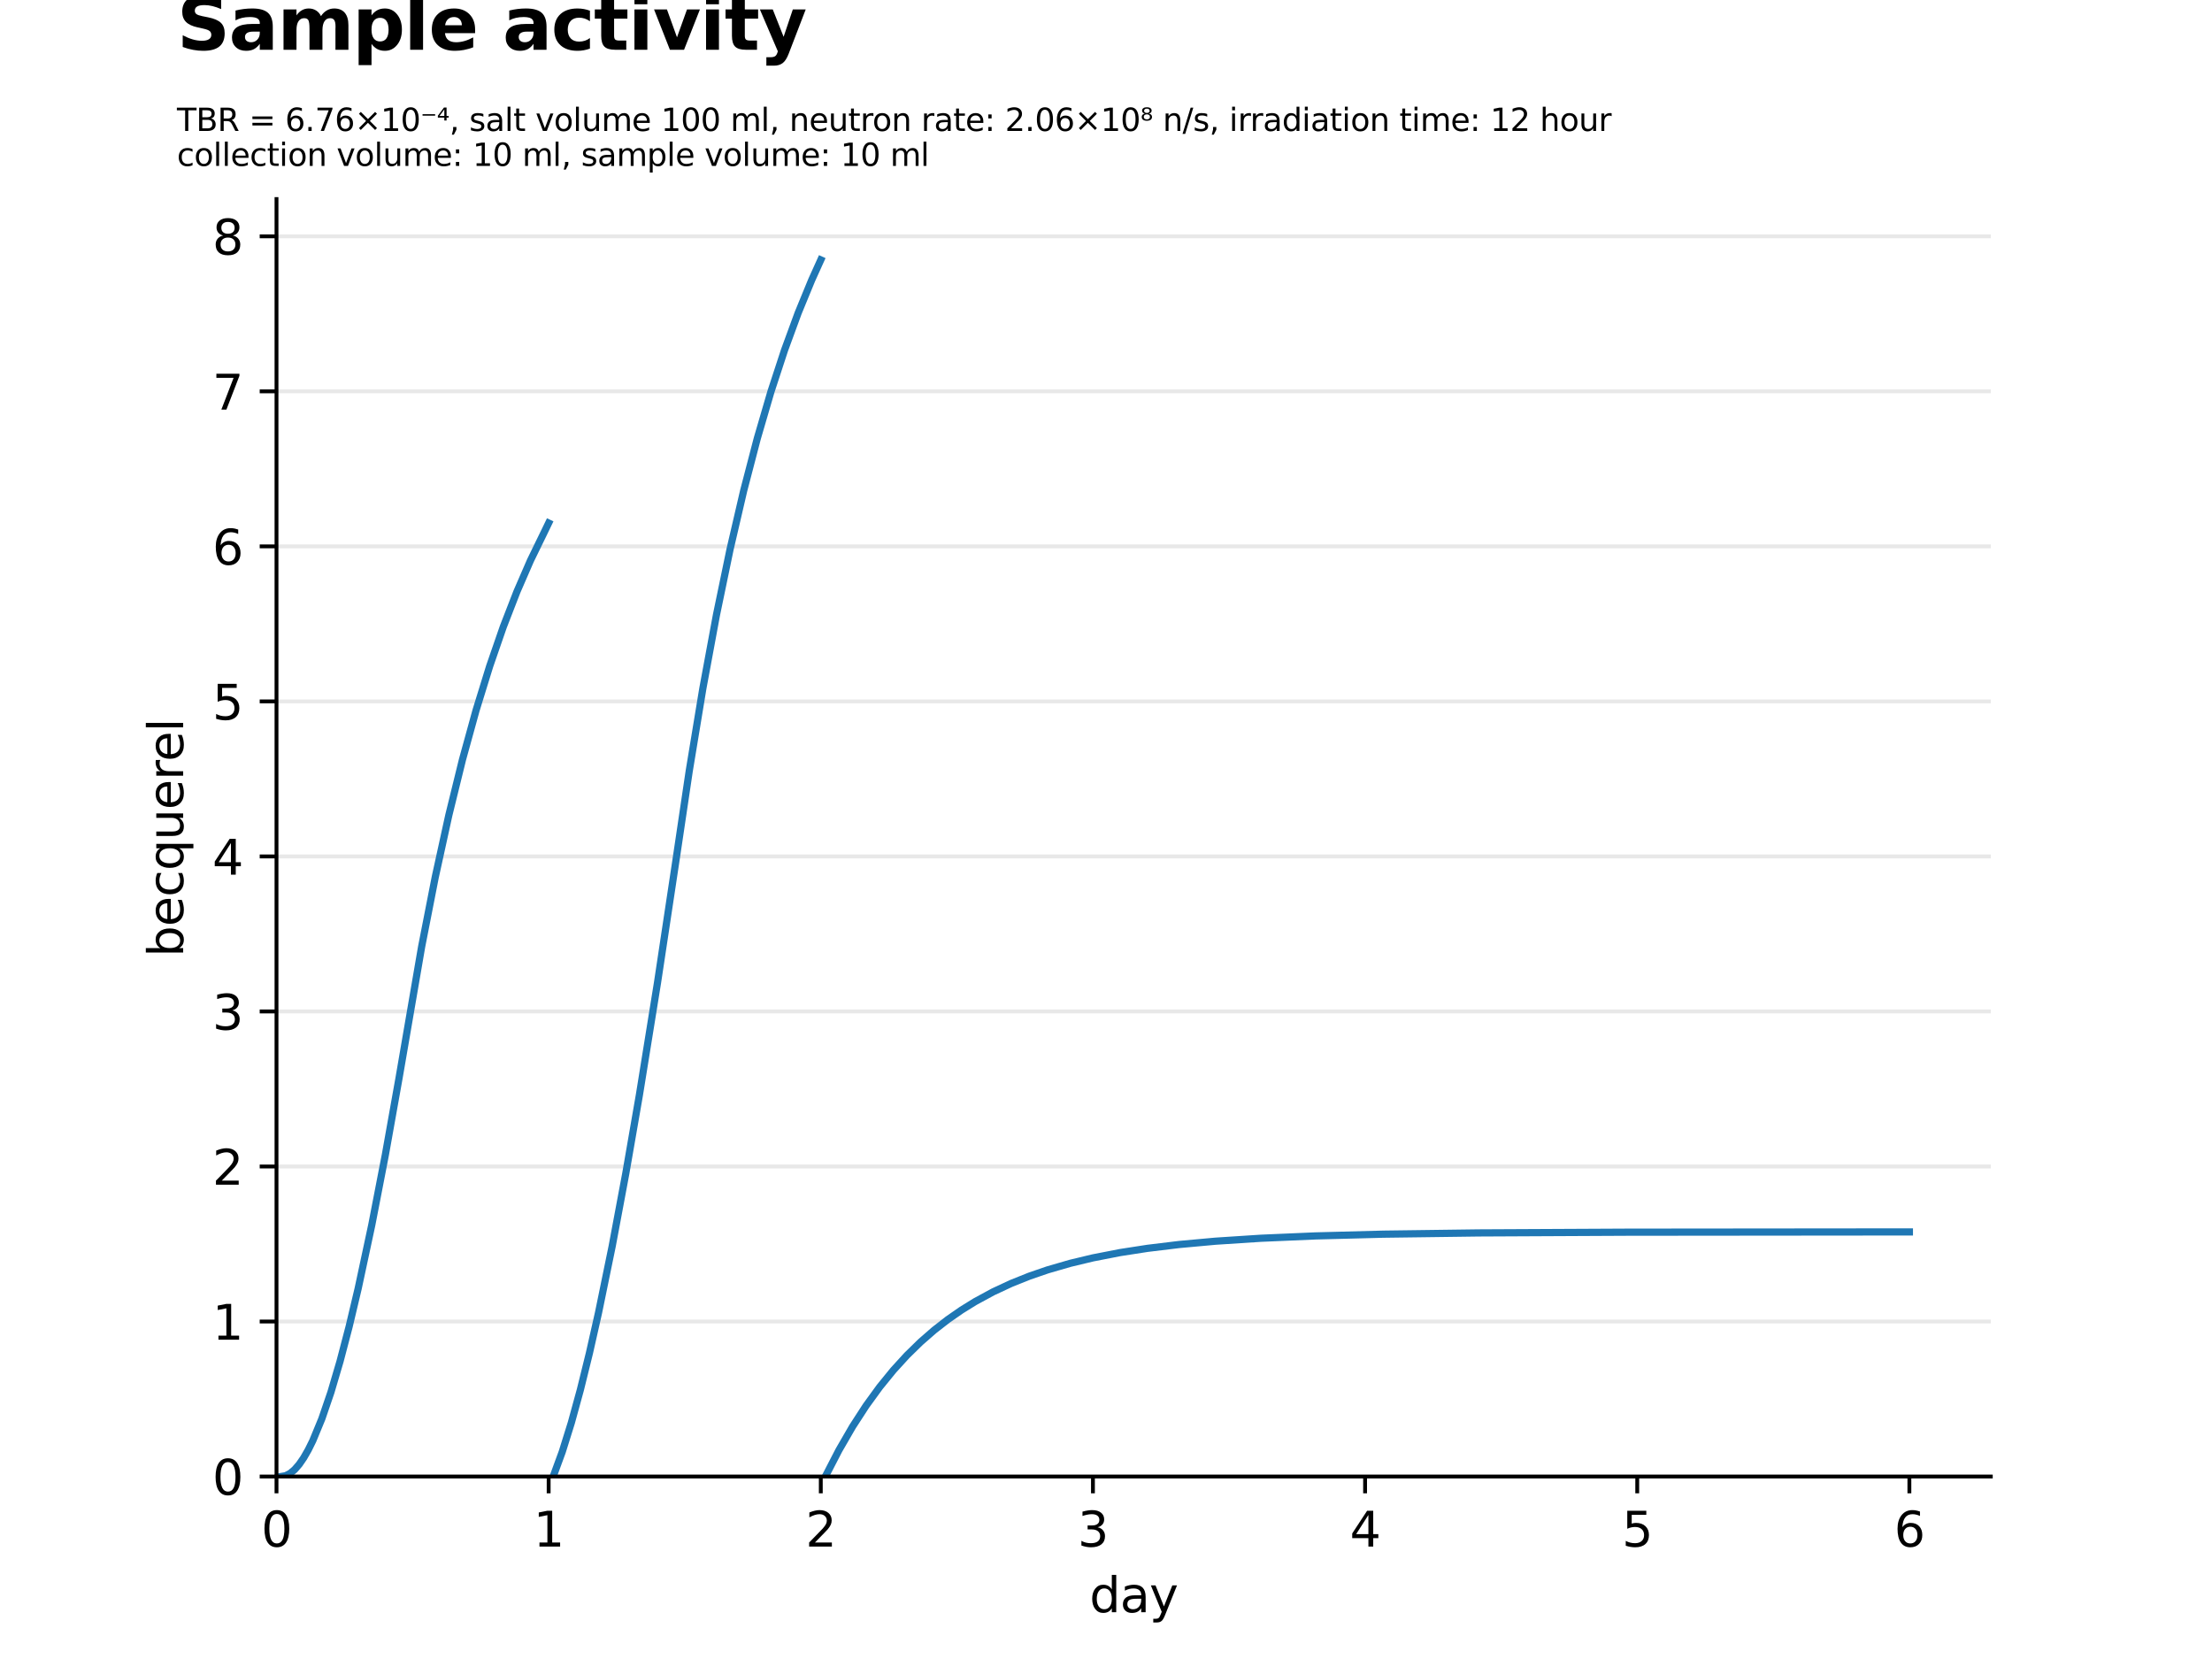 <?xml version="1.0"?>
 <svg xmlns:xlink="http://www.w3.org/1999/xlink" width="460.8" height="345.6" viewBox="0 0 460.8 345.6" xmlns="http://www.w3.org/2000/svg" version="1.1"><defs> <style type="text/css">*{stroke-linejoin: round; stroke-linecap: butt}</style> </defs><defs> <path id="m1bbebf2060" d="M 0 0 L 0 3.5 " style="stroke: #000000; stroke-width: 0.8"></path> </defs><defs> <path id="DejaVuSans-30" d="M 2034 4250 Q 1547 4250 1301 3770 Q 1056 3291 1056 2328 Q 1056 1369 1301 889 Q 1547 409 2034 409 Q 2525 409 2770 889 Q 3016 1369 3016 2328 Q 3016 3291 2770 3770 Q 2525 4250 2034 4250 z M 2034 4750 Q 2819 4750 3233 4129 Q 3647 3509 3647 2328 Q 3647 1150 3233 529 Q 2819 -91 2034 -91 Q 1250 -91 836 529 Q 422 1150 422 2328 Q 422 3509 836 4129 Q 1250 4750 2034 4750 z " transform="scale(0.016)"></path> </defs><defs> <path id="DejaVuSans-31" d="M 794 531 L 1825 531 L 1825 4091 L 703 3866 L 703 4441 L 1819 4666 L 2450 4666 L 2450 531 L 3481 531 L 3481 0 L 794 0 L 794 531 z " transform="scale(0.016)"></path> </defs><defs> <path id="DejaVuSans-32" d="M 1228 531 L 3431 531 L 3431 0 L 469 0 L 469 531 Q 828 903 1448 1529 Q 2069 2156 2228 2338 Q 2531 2678 2651 2914 Q 2772 3150 2772 3378 Q 2772 3750 2511 3984 Q 2250 4219 1831 4219 Q 1534 4219 1204 4116 Q 875 4013 500 3803 L 500 4441 Q 881 4594 1212 4672 Q 1544 4750 1819 4750 Q 2544 4750 2975 4387 Q 3406 4025 3406 3419 Q 3406 3131 3298 2873 Q 3191 2616 2906 2266 Q 2828 2175 2409 1742 Q 1991 1309 1228 531 z " transform="scale(0.016)"></path> </defs><defs> <path id="DejaVuSans-33" d="M 2597 2516 Q 3050 2419 3304 2112 Q 3559 1806 3559 1356 Q 3559 666 3084 287 Q 2609 -91 1734 -91 Q 1441 -91 1130 -33 Q 819 25 488 141 L 488 750 Q 750 597 1062 519 Q 1375 441 1716 441 Q 2309 441 2620 675 Q 2931 909 2931 1356 Q 2931 1769 2642 2001 Q 2353 2234 1838 2234 L 1294 2234 L 1294 2753 L 1863 2753 Q 2328 2753 2575 2939 Q 2822 3125 2822 3475 Q 2822 3834 2567 4026 Q 2313 4219 1838 4219 Q 1578 4219 1281 4162 Q 984 4106 628 3988 L 628 4550 Q 988 4650 1302 4700 Q 1616 4750 1894 4750 Q 2613 4750 3031 4423 Q 3450 4097 3450 3541 Q 3450 3153 3228 2886 Q 3006 2619 2597 2516 z " transform="scale(0.016)"></path> </defs><defs> <path id="DejaVuSans-34" d="M 2419 4116 L 825 1625 L 2419 1625 L 2419 4116 z M 2253 4666 L 3047 4666 L 3047 1625 L 3713 1625 L 3713 1100 L 3047 1100 L 3047 0 L 2419 0 L 2419 1100 L 313 1100 L 313 1709 L 2253 4666 z " transform="scale(0.016)"></path> </defs><defs> <path id="DejaVuSans-35" d="M 691 4666 L 3169 4666 L 3169 4134 L 1269 4134 L 1269 2991 Q 1406 3038 1543 3061 Q 1681 3084 1819 3084 Q 2600 3084 3056 2656 Q 3513 2228 3513 1497 Q 3513 744 3044 326 Q 2575 -91 1722 -91 Q 1428 -91 1123 -41 Q 819 9 494 109 L 494 744 Q 775 591 1075 516 Q 1375 441 1709 441 Q 2250 441 2565 725 Q 2881 1009 2881 1497 Q 2881 1984 2565 2268 Q 2250 2553 1709 2553 Q 1456 2553 1204 2497 Q 953 2441 691 2322 L 691 4666 z " transform="scale(0.016)"></path> </defs><defs> <path id="DejaVuSans-36" d="M 2113 2584 Q 1688 2584 1439 2293 Q 1191 2003 1191 1497 Q 1191 994 1439 701 Q 1688 409 2113 409 Q 2538 409 2786 701 Q 3034 994 3034 1497 Q 3034 2003 2786 2293 Q 2538 2584 2113 2584 z M 3366 4563 L 3366 3988 Q 3128 4100 2886 4159 Q 2644 4219 2406 4219 Q 1781 4219 1451 3797 Q 1122 3375 1075 2522 Q 1259 2794 1537 2939 Q 1816 3084 2150 3084 Q 2853 3084 3261 2657 Q 3669 2231 3669 1497 Q 3669 778 3244 343 Q 2819 -91 2113 -91 Q 1303 -91 875 529 Q 447 1150 447 2328 Q 447 3434 972 4092 Q 1497 4750 2381 4750 Q 2619 4750 2861 4703 Q 3103 4656 3366 4563 z " transform="scale(0.016)"></path> </defs><defs> <path id="DejaVuSans-64" d="M 2906 2969 L 2906 4863 L 3481 4863 L 3481 0 L 2906 0 L 2906 525 Q 2725 213 2448 61 Q 2172 -91 1784 -91 Q 1150 -91 751 415 Q 353 922 353 1747 Q 353 2572 751 3078 Q 1150 3584 1784 3584 Q 2172 3584 2448 3432 Q 2725 3281 2906 2969 z M 947 1747 Q 947 1113 1208 752 Q 1469 391 1925 391 Q 2381 391 2643 752 Q 2906 1113 2906 1747 Q 2906 2381 2643 2742 Q 2381 3103 1925 3103 Q 1469 3103 1208 2742 Q 947 2381 947 1747 z " transform="scale(0.016)"></path> <path id="DejaVuSans-61" d="M 2194 1759 Q 1497 1759 1228 1600 Q 959 1441 959 1056 Q 959 750 1161 570 Q 1363 391 1709 391 Q 2188 391 2477 730 Q 2766 1069 2766 1631 L 2766 1759 L 2194 1759 z M 3341 1997 L 3341 0 L 2766 0 L 2766 531 Q 2569 213 2275 61 Q 1981 -91 1556 -91 Q 1019 -91 701 211 Q 384 513 384 1019 Q 384 1609 779 1909 Q 1175 2209 1959 2209 L 2766 2209 L 2766 2266 Q 2766 2663 2505 2880 Q 2244 3097 1772 3097 Q 1472 3097 1187 3025 Q 903 2953 641 2809 L 641 3341 Q 956 3463 1253 3523 Q 1550 3584 1831 3584 Q 2591 3584 2966 3190 Q 3341 2797 3341 1997 z " transform="scale(0.016)"></path> <path id="DejaVuSans-79" d="M 2059 -325 Q 1816 -950 1584 -1140 Q 1353 -1331 966 -1331 L 506 -1331 L 506 -850 L 844 -850 Q 1081 -850 1212 -737 Q 1344 -625 1503 -206 L 1606 56 L 191 3500 L 800 3500 L 1894 763 L 2988 3500 L 3597 3500 L 2059 -325 z " transform="scale(0.016)"></path> </defs><defs> <path id="m731dcabb2d" d="M 0 0 L -3.5 0 " style="stroke: #000000; stroke-width: 0.8"></path> </defs><defs> <path id="DejaVuSans-37" d="M 525 4666 L 3525 4666 L 3525 4397 L 1831 0 L 1172 0 L 2766 4134 L 525 4134 L 525 4666 z " transform="scale(0.016)"></path> </defs><defs> <path id="DejaVuSans-38" d="M 2034 2216 Q 1584 2216 1326 1975 Q 1069 1734 1069 1313 Q 1069 891 1326 650 Q 1584 409 2034 409 Q 2484 409 2743 651 Q 3003 894 3003 1313 Q 3003 1734 2745 1975 Q 2488 2216 2034 2216 z M 1403 2484 Q 997 2584 770 2862 Q 544 3141 544 3541 Q 544 4100 942 4425 Q 1341 4750 2034 4750 Q 2731 4750 3128 4425 Q 3525 4100 3525 3541 Q 3525 3141 3298 2862 Q 3072 2584 2669 2484 Q 3125 2378 3379 2068 Q 3634 1759 3634 1313 Q 3634 634 3220 271 Q 2806 -91 2034 -91 Q 1263 -91 848 271 Q 434 634 434 1313 Q 434 1759 690 2068 Q 947 2378 1403 2484 z M 1172 3481 Q 1172 3119 1398 2916 Q 1625 2713 2034 2713 Q 2441 2713 2670 2916 Q 2900 3119 2900 3481 Q 2900 3844 2670 4047 Q 2441 4250 2034 4250 Q 1625 4250 1398 4047 Q 1172 3844 1172 3481 z " transform="scale(0.016)"></path> </defs><defs> <path id="DejaVuSans-62" d="M 3116 1747 Q 3116 2381 2855 2742 Q 2594 3103 2138 3103 Q 1681 3103 1420 2742 Q 1159 2381 1159 1747 Q 1159 1113 1420 752 Q 1681 391 2138 391 Q 2594 391 2855 752 Q 3116 1113 3116 1747 z M 1159 2969 Q 1341 3281 1617 3432 Q 1894 3584 2278 3584 Q 2916 3584 3314 3078 Q 3713 2572 3713 1747 Q 3713 922 3314 415 Q 2916 -91 2278 -91 Q 1894 -91 1617 61 Q 1341 213 1159 525 L 1159 0 L 581 0 L 581 4863 L 1159 4863 L 1159 2969 z " transform="scale(0.016)"></path> <path id="DejaVuSans-65" d="M 3597 1894 L 3597 1613 L 953 1613 Q 991 1019 1311 708 Q 1631 397 2203 397 Q 2534 397 2845 478 Q 3156 559 3463 722 L 3463 178 Q 3153 47 2828 -22 Q 2503 -91 2169 -91 Q 1331 -91 842 396 Q 353 884 353 1716 Q 353 2575 817 3079 Q 1281 3584 2069 3584 Q 2775 3584 3186 3129 Q 3597 2675 3597 1894 z M 3022 2063 Q 3016 2534 2758 2815 Q 2500 3097 2075 3097 Q 1594 3097 1305 2825 Q 1016 2553 972 2059 L 3022 2063 z " transform="scale(0.016)"></path> <path id="DejaVuSans-63" d="M 3122 3366 L 3122 2828 Q 2878 2963 2633 3030 Q 2388 3097 2138 3097 Q 1578 3097 1268 2742 Q 959 2388 959 1747 Q 959 1106 1268 751 Q 1578 397 2138 397 Q 2388 397 2633 464 Q 2878 531 3122 666 L 3122 134 Q 2881 22 2623 -34 Q 2366 -91 2075 -91 Q 1284 -91 818 406 Q 353 903 353 1747 Q 353 2603 823 3093 Q 1294 3584 2113 3584 Q 2378 3584 2631 3529 Q 2884 3475 3122 3366 z " transform="scale(0.016)"></path> <path id="DejaVuSans-71" d="M 947 1747 Q 947 1113 1208 752 Q 1469 391 1925 391 Q 2381 391 2643 752 Q 2906 1113 2906 1747 Q 2906 2381 2643 2742 Q 2381 3103 1925 3103 Q 1469 3103 1208 2742 Q 947 2381 947 1747 z M 2906 525 Q 2725 213 2448 61 Q 2172 -91 1784 -91 Q 1150 -91 751 415 Q 353 922 353 1747 Q 353 2572 751 3078 Q 1150 3584 1784 3584 Q 2172 3584 2448 3432 Q 2725 3281 2906 2969 L 2906 3500 L 3481 3500 L 3481 -1331 L 2906 -1331 L 2906 525 z " transform="scale(0.016)"></path> <path id="DejaVuSans-75" d="M 544 1381 L 544 3500 L 1119 3500 L 1119 1403 Q 1119 906 1312 657 Q 1506 409 1894 409 Q 2359 409 2629 706 Q 2900 1003 2900 1516 L 2900 3500 L 3475 3500 L 3475 0 L 2900 0 L 2900 538 Q 2691 219 2414 64 Q 2138 -91 1772 -91 Q 1169 -91 856 284 Q 544 659 544 1381 z M 1991 3584 L 1991 3584 z " transform="scale(0.016)"></path> <path id="DejaVuSans-72" d="M 2631 2963 Q 2534 3019 2420 3045 Q 2306 3072 2169 3072 Q 1681 3072 1420 2755 Q 1159 2438 1159 1844 L 1159 0 L 581 0 L 581 3500 L 1159 3500 L 1159 2956 Q 1341 3275 1631 3429 Q 1922 3584 2338 3584 Q 2397 3584 2469 3576 Q 2541 3569 2628 3553 L 2631 2963 z " transform="scale(0.016)"></path> <path id="DejaVuSans-6c" d="M 603 4863 L 1178 4863 L 1178 0 L 603 0 L 603 4863 z " transform="scale(0.016)"></path> </defs><defs> <path id="DejaVuSans-Bold-53" d="M 3834 4519 L 3834 3531 Q 3450 3703 3084 3790 Q 2719 3878 2394 3878 Q 1963 3878 1756 3759 Q 1550 3641 1550 3391 Q 1550 3203 1689 3098 Q 1828 2994 2194 2919 L 2706 2816 Q 3484 2659 3812 2340 Q 4141 2022 4141 1434 Q 4141 663 3683 286 Q 3225 -91 2284 -91 Q 1841 -91 1394 -6 Q 947 78 500 244 L 500 1259 Q 947 1022 1364 901 Q 1781 781 2169 781 Q 2563 781 2772 912 Q 2981 1044 2981 1288 Q 2981 1506 2839 1625 Q 2697 1744 2272 1838 L 1806 1941 Q 1106 2091 782 2419 Q 459 2747 459 3303 Q 459 4000 909 4375 Q 1359 4750 2203 4750 Q 2588 4750 2994 4692 Q 3400 4634 3834 4519 z " transform="scale(0.016)"></path> <path id="DejaVuSans-Bold-61" d="M 2106 1575 Q 1756 1575 1579 1456 Q 1403 1338 1403 1106 Q 1403 894 1545 773 Q 1688 653 1941 653 Q 2256 653 2472 879 Q 2688 1106 2688 1447 L 2688 1575 L 2106 1575 z M 3816 1997 L 3816 0 L 2688 0 L 2688 519 Q 2463 200 2181 54 Q 1900 -91 1497 -91 Q 953 -91 614 226 Q 275 544 275 1050 Q 275 1666 698 1953 Q 1122 2241 2028 2241 L 2688 2241 L 2688 2328 Q 2688 2594 2478 2717 Q 2269 2841 1825 2841 Q 1466 2841 1156 2769 Q 847 2697 581 2553 L 581 3406 Q 941 3494 1303 3539 Q 1666 3584 2028 3584 Q 2975 3584 3395 3211 Q 3816 2838 3816 1997 z " transform="scale(0.016)"></path> <path id="DejaVuSans-Bold-6d" d="M 3781 2919 Q 3994 3244 4286 3414 Q 4578 3584 4928 3584 Q 5531 3584 5847 3212 Q 6163 2841 6163 2131 L 6163 0 L 5038 0 L 5038 1825 Q 5041 1866 5042 1909 Q 5044 1953 5044 2034 Q 5044 2406 4934 2573 Q 4825 2741 4581 2741 Q 4263 2741 4089 2478 Q 3916 2216 3909 1719 L 3909 0 L 2784 0 L 2784 1825 Q 2784 2406 2684 2573 Q 2584 2741 2328 2741 Q 2006 2741 1831 2477 Q 1656 2213 1656 1722 L 1656 0 L 531 0 L 531 3500 L 1656 3500 L 1656 2988 Q 1863 3284 2130 3434 Q 2397 3584 2719 3584 Q 3081 3584 3359 3409 Q 3638 3234 3781 2919 z " transform="scale(0.016)"></path> <path id="DejaVuSans-Bold-70" d="M 1656 506 L 1656 -1331 L 538 -1331 L 538 3500 L 1656 3500 L 1656 2988 Q 1888 3294 2169 3439 Q 2450 3584 2816 3584 Q 3463 3584 3878 3070 Q 4294 2556 4294 1747 Q 4294 938 3878 423 Q 3463 -91 2816 -91 Q 2450 -91 2169 54 Q 1888 200 1656 506 z M 2400 2772 Q 2041 2772 1848 2508 Q 1656 2244 1656 1747 Q 1656 1250 1848 986 Q 2041 722 2400 722 Q 2759 722 2948 984 Q 3138 1247 3138 1747 Q 3138 2247 2948 2509 Q 2759 2772 2400 2772 z " transform="scale(0.016)"></path> <path id="DejaVuSans-Bold-6c" d="M 538 4863 L 1656 4863 L 1656 0 L 538 0 L 538 4863 z " transform="scale(0.016)"></path> <path id="DejaVuSans-Bold-65" d="M 4031 1759 L 4031 1441 L 1416 1441 Q 1456 1047 1700 850 Q 1944 653 2381 653 Q 2734 653 3104 758 Q 3475 863 3866 1075 L 3866 213 Q 3469 63 3072 -14 Q 2675 -91 2278 -91 Q 1328 -91 801 392 Q 275 875 275 1747 Q 275 2603 792 3093 Q 1309 3584 2216 3584 Q 3041 3584 3536 3087 Q 4031 2591 4031 1759 z M 2881 2131 Q 2881 2450 2695 2645 Q 2509 2841 2209 2841 Q 1884 2841 1681 2658 Q 1478 2475 1428 2131 L 2881 2131 z " transform="scale(0.016)"></path> <path id="DejaVuSans-Bold-20" transform="scale(0.016)"></path> <path id="DejaVuSans-Bold-63" d="M 3366 3391 L 3366 2478 Q 3138 2634 2908 2709 Q 2678 2784 2431 2784 Q 1963 2784 1702 2511 Q 1441 2238 1441 1747 Q 1441 1256 1702 982 Q 1963 709 2431 709 Q 2694 709 2930 787 Q 3166 866 3366 1019 L 3366 103 Q 3103 6 2833 -42 Q 2563 -91 2291 -91 Q 1344 -91 809 395 Q 275 881 275 1747 Q 275 2613 809 3098 Q 1344 3584 2291 3584 Q 2566 3584 2833 3536 Q 3100 3488 3366 3391 z " transform="scale(0.016)"></path> <path id="DejaVuSans-Bold-74" d="M 1759 4494 L 1759 3500 L 2913 3500 L 2913 2700 L 1759 2700 L 1759 1216 Q 1759 972 1856 886 Q 1953 800 2241 800 L 2816 800 L 2816 0 L 1856 0 Q 1194 0 917 276 Q 641 553 641 1216 L 641 2700 L 84 2700 L 84 3500 L 641 3500 L 641 4494 L 1759 4494 z " transform="scale(0.016)"></path> <path id="DejaVuSans-Bold-69" d="M 538 3500 L 1656 3500 L 1656 0 L 538 0 L 538 3500 z M 538 4863 L 1656 4863 L 1656 3950 L 538 3950 L 538 4863 z " transform="scale(0.016)"></path> <path id="DejaVuSans-Bold-76" d="M 97 3500 L 1216 3500 L 2088 1081 L 2956 3500 L 4078 3500 L 2700 0 L 1472 0 L 97 3500 z " transform="scale(0.016)"></path> <path id="DejaVuSans-Bold-79" d="M 78 3500 L 1197 3500 L 2138 1125 L 2938 3500 L 4056 3500 L 2584 -331 Q 2363 -916 2067 -1148 Q 1772 -1381 1288 -1381 L 641 -1381 L 641 -647 L 991 -647 Q 1275 -647 1404 -556 Q 1534 -466 1606 -231 L 1638 -134 L 78 3500 z " transform="scale(0.016)"></path> </defs><defs> <path id="DejaVuSans-54" d="M -19 4666 L 3928 4666 L 3928 4134 L 2272 4134 L 2272 0 L 1638 0 L 1638 4134 L -19 4134 L -19 4666 z " transform="scale(0.016)"></path> <path id="DejaVuSans-42" d="M 1259 2228 L 1259 519 L 2272 519 Q 2781 519 3026 730 Q 3272 941 3272 1375 Q 3272 1813 3026 2020 Q 2781 2228 2272 2228 L 1259 2228 z M 1259 4147 L 1259 2741 L 2194 2741 Q 2656 2741 2882 2914 Q 3109 3088 3109 3444 Q 3109 3797 2882 3972 Q 2656 4147 2194 4147 L 1259 4147 z M 628 4666 L 2241 4666 Q 2963 4666 3353 4366 Q 3744 4066 3744 3513 Q 3744 3084 3544 2831 Q 3344 2578 2956 2516 Q 3422 2416 3680 2098 Q 3938 1781 3938 1306 Q 3938 681 3513 340 Q 3088 0 2303 0 L 628 0 L 628 4666 z " transform="scale(0.016)"></path> <path id="DejaVuSans-52" d="M 2841 2188 Q 3044 2119 3236 1894 Q 3428 1669 3622 1275 L 4263 0 L 3584 0 L 2988 1197 Q 2756 1666 2539 1819 Q 2322 1972 1947 1972 L 1259 1972 L 1259 0 L 628 0 L 628 4666 L 2053 4666 Q 2853 4666 3247 4331 Q 3641 3997 3641 3322 Q 3641 2881 3436 2590 Q 3231 2300 2841 2188 z M 1259 4147 L 1259 2491 L 2053 2491 Q 2509 2491 2742 2702 Q 2975 2913 2975 3322 Q 2975 3731 2742 3939 Q 2509 4147 2053 4147 L 1259 4147 z " transform="scale(0.016)"></path> <path id="DejaVuSans-20" transform="scale(0.016)"></path> <path id="DejaVuSans-3d" d="M 678 2906 L 4684 2906 L 4684 2381 L 678 2381 L 678 2906 z M 678 1631 L 4684 1631 L 4684 1100 L 678 1100 L 678 1631 z " transform="scale(0.016)"></path> <path id="DejaVuSans-2e" d="M 684 794 L 1344 794 L 1344 0 L 684 0 L 684 794 z " transform="scale(0.016)"></path> <path id="DejaVuSans-d7" d="M 4488 3438 L 3059 2003 L 4488 575 L 4116 197 L 2681 1631 L 1247 197 L 878 575 L 2303 2003 L 878 3438 L 1247 3816 L 2681 2381 L 4116 3816 L 4488 3438 z " transform="scale(0.016)"></path> <path id="DejaVuSans-207b" d="M 428 3359 L 2950 3359 L 2950 3063 L 428 3063 L 428 3359 z " transform="scale(0.016)"></path> <path id="DejaVuSans-2074" d="M 1491 4319 L 525 3009 L 1491 3009 L 1491 4319 z M 1422 4697 L 1941 4697 L 1941 3009 L 2363 3009 L 2363 2669 L 1941 2669 L 1941 2088 L 1491 2088 L 1491 2669 L 197 2669 L 197 3047 L 1422 4697 z " transform="scale(0.016)"></path> <path id="DejaVuSans-2c" d="M 750 794 L 1409 794 L 1409 256 L 897 -744 L 494 -744 L 750 256 L 750 794 z " transform="scale(0.016)"></path> <path id="DejaVuSans-73" d="M 2834 3397 L 2834 2853 Q 2591 2978 2328 3040 Q 2066 3103 1784 3103 Q 1356 3103 1142 2972 Q 928 2841 928 2578 Q 928 2378 1081 2264 Q 1234 2150 1697 2047 L 1894 2003 Q 2506 1872 2764 1633 Q 3022 1394 3022 966 Q 3022 478 2636 193 Q 2250 -91 1575 -91 Q 1294 -91 989 -36 Q 684 19 347 128 L 347 722 Q 666 556 975 473 Q 1284 391 1588 391 Q 1994 391 2212 530 Q 2431 669 2431 922 Q 2431 1156 2273 1281 Q 2116 1406 1581 1522 L 1381 1569 Q 847 1681 609 1914 Q 372 2147 372 2553 Q 372 3047 722 3315 Q 1072 3584 1716 3584 Q 2034 3584 2315 3537 Q 2597 3491 2834 3397 z " transform="scale(0.016)"></path> <path id="DejaVuSans-74" d="M 1172 4494 L 1172 3500 L 2356 3500 L 2356 3053 L 1172 3053 L 1172 1153 Q 1172 725 1289 603 Q 1406 481 1766 481 L 2356 481 L 2356 0 L 1766 0 Q 1100 0 847 248 Q 594 497 594 1153 L 594 3053 L 172 3053 L 172 3500 L 594 3500 L 594 4494 L 1172 4494 z " transform="scale(0.016)"></path> <path id="DejaVuSans-76" d="M 191 3500 L 800 3500 L 1894 563 L 2988 3500 L 3597 3500 L 2284 0 L 1503 0 L 191 3500 z " transform="scale(0.016)"></path> <path id="DejaVuSans-6f" d="M 1959 3097 Q 1497 3097 1228 2736 Q 959 2375 959 1747 Q 959 1119 1226 758 Q 1494 397 1959 397 Q 2419 397 2687 759 Q 2956 1122 2956 1747 Q 2956 2369 2687 2733 Q 2419 3097 1959 3097 z M 1959 3584 Q 2709 3584 3137 3096 Q 3566 2609 3566 1747 Q 3566 888 3137 398 Q 2709 -91 1959 -91 Q 1206 -91 779 398 Q 353 888 353 1747 Q 353 2609 779 3096 Q 1206 3584 1959 3584 z " transform="scale(0.016)"></path> <path id="DejaVuSans-6d" d="M 3328 2828 Q 3544 3216 3844 3400 Q 4144 3584 4550 3584 Q 5097 3584 5394 3201 Q 5691 2819 5691 2113 L 5691 0 L 5113 0 L 5113 2094 Q 5113 2597 4934 2840 Q 4756 3084 4391 3084 Q 3944 3084 3684 2787 Q 3425 2491 3425 1978 L 3425 0 L 2847 0 L 2847 2094 Q 2847 2600 2669 2842 Q 2491 3084 2119 3084 Q 1678 3084 1418 2786 Q 1159 2488 1159 1978 L 1159 0 L 581 0 L 581 3500 L 1159 3500 L 1159 2956 Q 1356 3278 1631 3431 Q 1906 3584 2284 3584 Q 2666 3584 2933 3390 Q 3200 3197 3328 2828 z " transform="scale(0.016)"></path> <path id="DejaVuSans-6e" d="M 3513 2113 L 3513 0 L 2938 0 L 2938 2094 Q 2938 2591 2744 2837 Q 2550 3084 2163 3084 Q 1697 3084 1428 2787 Q 1159 2491 1159 1978 L 1159 0 L 581 0 L 581 3500 L 1159 3500 L 1159 2956 Q 1366 3272 1645 3428 Q 1925 3584 2291 3584 Q 2894 3584 3203 3211 Q 3513 2838 3513 2113 z " transform="scale(0.016)"></path> <path id="DejaVuSans-3a" d="M 750 794 L 1409 794 L 1409 0 L 750 0 L 750 794 z M 750 3309 L 1409 3309 L 1409 2516 L 750 2516 L 750 3309 z " transform="scale(0.016)"></path> <path id="DejaVuSans-2078" d="M 1766 3194 Q 1600 3331 1309 3331 Q 1019 3331 853 3194 Q 688 3059 688 2825 Q 688 2588 853 2453 Q 1019 2319 1309 2319 Q 1597 2319 1766 2456 Q 1931 2591 1931 2825 Q 1931 3059 1766 3194 z M 903 3484 Q 641 3541 497 3694 Q 350 3850 350 4075 Q 350 4388 606 4569 Q 863 4750 1309 4750 Q 1756 4750 2013 4569 Q 2266 4388 2266 4075 Q 2266 3844 2122 3694 Q 1975 3541 1716 3484 Q 1997 3428 2172 3247 Q 2338 3075 2338 2825 Q 2338 2447 2072 2244 Q 1803 2041 1309 2041 Q 813 2041 547 2244 Q 278 2447 278 2825 Q 278 3069 444 3247 Q 613 3422 903 3484 z M 753 4041 Q 753 3844 900 3725 Q 1044 3609 1309 3609 Q 1563 3609 1716 3725 Q 1866 3838 1866 4041 Q 1866 4238 1716 4356 Q 1569 4472 1309 4472 Q 1050 4472 900 4356 Q 753 4244 753 4041 z " transform="scale(0.016)"></path> <path id="DejaVuSans-2f" d="M 1625 4666 L 2156 4666 L 531 -594 L 0 -594 L 1625 4666 z " transform="scale(0.016)"></path> <path id="DejaVuSans-69" d="M 603 3500 L 1178 3500 L 1178 0 L 603 0 L 603 3500 z M 603 4863 L 1178 4863 L 1178 4134 L 603 4134 L 603 4863 z " transform="scale(0.016)"></path> <path id="DejaVuSans-68" d="M 3513 2113 L 3513 0 L 2938 0 L 2938 2094 Q 2938 2591 2744 2837 Q 2550 3084 2163 3084 Q 1697 3084 1428 2787 Q 1159 2491 1159 1978 L 1159 0 L 581 0 L 581 4863 L 1159 4863 L 1159 2956 Q 1366 3272 1645 3428 Q 1925 3584 2291 3584 Q 2894 3584 3203 3211 Q 3513 2838 3513 2113 z " transform="scale(0.016)"></path> </defs><defs> <path id="DejaVuSans-70" d="M 1159 525 L 1159 -1331 L 581 -1331 L 581 3500 L 1159 3500 L 1159 2969 Q 1341 3281 1617 3432 Q 1894 3584 2278 3584 Q 2916 3584 3314 3078 Q 3713 2572 3713 1747 Q 3713 922 3314 415 Q 2916 -91 2278 -91 Q 1894 -91 1617 61 Q 1341 213 1159 525 z M 3116 1747 Q 3116 2381 2855 2742 Q 2594 3103 2138 3103 Q 1681 3103 1420 2742 Q 1159 2381 1159 1747 Q 1159 1113 1420 752 Q 1681 391 2138 391 Q 2594 391 2855 752 Q 3116 1113 3116 1747 z " transform="scale(0.016)"></path> </defs><defs> <clipPath id="p853cb3e5ca"> <rect x="57.6" y="41.472" width="357.12" height="266.112"></rect> </clipPath> </defs>   <g id="figure_1"> <g id="patch_1"> <path d="M 0 345.6 L 460.8 345.6 L 460.8 0 L 0 0 z " style="fill: #ffffff"></path> </g> <g id="axes_1"> <g id="patch_2"> <path d="M 57.6 307.584 L 414.72 307.584 L 414.72 41.472 L 57.6 41.472 z " style="fill: #ffffff"></path> </g> <g id="matplotlib.axis_1"> <g id="xtick_1"> <g id="line2d_1">  <g> <use xlink:href="#m1bbebf2060" x="57.6" y="307.584" style="stroke: #000000; stroke-width: 0.8"></use> </g> </g> <g id="text_1">  <g transform="translate(54.419 322.182) scale(0.1 -0.1)">  <use xlink:href="#DejaVuSans-30"></use> </g> </g> </g> <g id="xtick_2"> <g id="line2d_2"> <g> <use xlink:href="#m1bbebf2060" x="114.293" y="307.584" style="stroke: #000000; stroke-width: 0.8"></use> </g> </g> <g id="text_2">  <g transform="translate(111.112 322.182) scale(0.1 -0.1)">  <use xlink:href="#DejaVuSans-31"></use> </g> </g> </g> <g id="xtick_3"> <g id="line2d_3"> <g> <use xlink:href="#m1bbebf2060" x="170.986" y="307.584" style="stroke: #000000; stroke-width: 0.8"></use> </g> </g> <g id="text_3">  <g transform="translate(167.805 322.182) scale(0.1 -0.1)">  <use xlink:href="#DejaVuSans-32"></use> </g> </g> </g> <g id="xtick_4"> <g id="line2d_4"> <g> <use xlink:href="#m1bbebf2060" x="227.68" y="307.584" style="stroke: #000000; stroke-width: 0.8"></use> </g> </g> <g id="text_4">  <g transform="translate(224.498 322.182) scale(0.1 -0.1)">  <use xlink:href="#DejaVuSans-33"></use> </g> </g> </g> <g id="xtick_5"> <g id="line2d_5"> <g> <use xlink:href="#m1bbebf2060" x="284.373" y="307.584" style="stroke: #000000; stroke-width: 0.8"></use> </g> </g> <g id="text_5">  <g transform="translate(281.192 322.182) scale(0.1 -0.1)">  <use xlink:href="#DejaVuSans-34"></use> </g> </g> </g> <g id="xtick_6"> <g id="line2d_6"> <g> <use xlink:href="#m1bbebf2060" x="341.066" y="307.584" style="stroke: #000000; stroke-width: 0.8"></use> </g> </g> <g id="text_6">  <g transform="translate(337.885 322.182) scale(0.1 -0.1)">  <use xlink:href="#DejaVuSans-35"></use> </g> </g> </g> <g id="xtick_7"> <g id="line2d_7"> <g> <use xlink:href="#m1bbebf2060" x="397.759" y="307.584" style="stroke: #000000; stroke-width: 0.8"></use> </g> </g> <g id="text_7">  <g transform="translate(394.578 322.182) scale(0.1 -0.1)">  <use xlink:href="#DejaVuSans-36"></use> </g> </g> </g> <g id="text_8">  <g transform="translate(226.962 335.861) scale(0.1 -0.1)">  <use xlink:href="#DejaVuSans-64"></use> <use xlink:href="#DejaVuSans-61" x="63.477"></use> <use xlink:href="#DejaVuSans-79" x="124.756"></use> </g> </g> </g> <g id="matplotlib.axis_2"> <g id="ytick_1"> <g id="line2d_8"> <path d="M 57.6 307.584 L 414.72 307.584 " clip-path="url(#p853cb3e5ca)" style="fill: none; stroke: #b0b0b0; stroke-opacity: 0.3; stroke-width: 0.8; stroke-linecap: square"></path> </g> <g id="line2d_9">  <g> <use xlink:href="#m731dcabb2d" x="57.6" y="307.584" style="stroke: #000000; stroke-width: 0.8"></use> </g> </g> <g id="text_9">  <g transform="translate(44.237 311.383) scale(0.1 -0.1)"> <use xlink:href="#DejaVuSans-30"></use> </g> </g> </g> <g id="ytick_2"> <g id="line2d_10"> <path d="M 57.6 275.29 L 414.72 275.29 " clip-path="url(#p853cb3e5ca)" style="fill: none; stroke: #b0b0b0; stroke-opacity: 0.3; stroke-width: 0.8; stroke-linecap: square"></path> </g> <g id="line2d_11"> <g> <use xlink:href="#m731dcabb2d" x="57.6" y="275.29" style="stroke: #000000; stroke-width: 0.8"></use> </g> </g> <g id="text_10">  <g transform="translate(44.237 279.09) scale(0.1 -0.1)"> <use xlink:href="#DejaVuSans-31"></use> </g> </g> </g> <g id="ytick_3"> <g id="line2d_12"> <path d="M 57.6 242.997 L 414.72 242.997 " clip-path="url(#p853cb3e5ca)" style="fill: none; stroke: #b0b0b0; stroke-opacity: 0.3; stroke-width: 0.8; stroke-linecap: square"></path> </g> <g id="line2d_13"> <g> <use xlink:href="#m731dcabb2d" x="57.6" y="242.997" style="stroke: #000000; stroke-width: 0.8"></use> </g> </g> <g id="text_11">  <g transform="translate(44.237 246.796) scale(0.1 -0.1)"> <use xlink:href="#DejaVuSans-32"></use> </g> </g> </g> <g id="ytick_4"> <g id="line2d_14"> <path d="M 57.6 210.703 L 414.72 210.703 " clip-path="url(#p853cb3e5ca)" style="fill: none; stroke: #b0b0b0; stroke-opacity: 0.3; stroke-width: 0.8; stroke-linecap: square"></path> </g> <g id="line2d_15"> <g> <use xlink:href="#m731dcabb2d" x="57.6" y="210.703" style="stroke: #000000; stroke-width: 0.8"></use> </g> </g> <g id="text_12">  <g transform="translate(44.237 214.502) scale(0.1 -0.1)"> <use xlink:href="#DejaVuSans-33"></use> </g> </g> </g> <g id="ytick_5"> <g id="line2d_16"> <path d="M 57.6 178.409 L 414.72 178.409 " clip-path="url(#p853cb3e5ca)" style="fill: none; stroke: #b0b0b0; stroke-opacity: 0.3; stroke-width: 0.8; stroke-linecap: square"></path> </g> <g id="line2d_17"> <g> <use xlink:href="#m731dcabb2d" x="57.6" y="178.409" style="stroke: #000000; stroke-width: 0.8"></use> </g> </g> <g id="text_13">  <g transform="translate(44.237 182.208) scale(0.1 -0.1)"> <use xlink:href="#DejaVuSans-34"></use> </g> </g> </g> <g id="ytick_6"> <g id="line2d_18"> <path d="M 57.6 146.115 L 414.72 146.115 " clip-path="url(#p853cb3e5ca)" style="fill: none; stroke: #b0b0b0; stroke-opacity: 0.3; stroke-width: 0.8; stroke-linecap: square"></path> </g> <g id="line2d_19"> <g> <use xlink:href="#m731dcabb2d" x="57.6" y="146.115" style="stroke: #000000; stroke-width: 0.8"></use> </g> </g> <g id="text_14">  <g transform="translate(44.237 149.915) scale(0.1 -0.1)"> <use xlink:href="#DejaVuSans-35"></use> </g> </g> </g> <g id="ytick_7"> <g id="line2d_20"> <path d="M 57.6 113.822 L 414.72 113.822 " clip-path="url(#p853cb3e5ca)" style="fill: none; stroke: #b0b0b0; stroke-opacity: 0.3; stroke-width: 0.8; stroke-linecap: square"></path> </g> <g id="line2d_21"> <g> <use xlink:href="#m731dcabb2d" x="57.6" y="113.822" style="stroke: #000000; stroke-width: 0.8"></use> </g> </g> <g id="text_15">  <g transform="translate(44.237 117.621) scale(0.1 -0.1)"> <use xlink:href="#DejaVuSans-36"></use> </g> </g> </g> <g id="ytick_8"> <g id="line2d_22"> <path d="M 57.6 81.528 L 414.72 81.528 " clip-path="url(#p853cb3e5ca)" style="fill: none; stroke: #b0b0b0; stroke-opacity: 0.3; stroke-width: 0.8; stroke-linecap: square"></path> </g> <g id="line2d_23"> <g> <use xlink:href="#m731dcabb2d" x="57.6" y="81.528" style="stroke: #000000; stroke-width: 0.8"></use> </g> </g> <g id="text_16">  <g transform="translate(44.237 85.327) scale(0.1 -0.1)">  <use xlink:href="#DejaVuSans-37"></use> </g> </g> </g> <g id="ytick_9"> <g id="line2d_24"> <path d="M 57.6 49.234 L 414.72 49.234 " clip-path="url(#p853cb3e5ca)" style="fill: none; stroke: #b0b0b0; stroke-opacity: 0.3; stroke-width: 0.8; stroke-linecap: square"></path> </g> <g id="line2d_25"> <g> <use xlink:href="#m731dcabb2d" x="57.6" y="49.234" style="stroke: #000000; stroke-width: 0.8"></use> </g> </g> <g id="text_17">  <g transform="translate(44.237 53.034) scale(0.1 -0.1)">  <use xlink:href="#DejaVuSans-38"></use> </g> </g> </g> <g id="text_18">  <g transform="translate(38.158 199.356) rotate(-90) scale(0.1 -0.1)">  <use xlink:href="#DejaVuSans-62"></use> <use xlink:href="#DejaVuSans-65" x="63.477"></use> <use xlink:href="#DejaVuSans-63" x="125"></use> <use xlink:href="#DejaVuSans-71" x="179.98"></use> <use xlink:href="#DejaVuSans-75" x="243.457"></use> <use xlink:href="#DejaVuSans-65" x="306.836"></use> <use xlink:href="#DejaVuSans-72" x="368.359"></use> <use xlink:href="#DejaVuSans-65" x="407.223"></use> <use xlink:href="#DejaVuSans-6c" x="468.746"></use> </g> </g> </g> <g id="line2d_26"> <path d="M 58.545 307.584 L 59.49 307.421 L 60.435 306.938 L 61.38 306.147 L 62.324 305.059 L 63.269 303.685 L 64.214 302.037 L 65.159 300.124 L 67.049 295.543 L 68.939 290.018 L 70.828 283.616 L 72.718 276.403 L 74.608 268.438 L 77.443 255.199 L 80.277 240.56 L 83.112 224.671 L 87.836 197.209 L 90.671 182.717 L 93.506 169.787 L 96.34 158.25 L 99.175 147.957 L 102.01 138.772 L 104.844 130.577 L 107.679 123.266 L 110.514 116.742 L 113.348 110.921 L 114.293 108.961 M 115.238 307.584 L 117.128 302.435 L 119.018 296.383 L 120.907 289.494 L 122.797 281.829 L 124.687 273.445 L 127.522 259.635 L 130.356 244.485 L 133.191 228.141 L 136.97 204.711 L 140.75 179.653 L 143.585 160.575 L 146.419 143.403 L 149.254 128.08 L 152.089 114.409 L 154.923 102.211 L 157.758 91.328 L 160.593 81.617 L 163.427 72.953 L 166.262 65.222 L 169.097 58.324 L 170.986 54.144 M 171.931 307.584 L 174.766 302.093 L 177.601 297.193 L 180.435 292.822 L 183.27 288.921 L 186.105 285.441 L 188.939 282.336 L 191.774 279.566 L 194.609 277.094 L 197.443 274.888 L 200.278 272.92 L 203.113 271.164 L 206.892 269.114 L 210.672 267.353 L 214.451 265.84 L 218.231 264.54 L 222.955 263.17 L 227.68 262.038 L 233.349 260.934 L 239.018 260.056 L 245.632 259.254 L 253.192 258.565 L 262.64 257.952 L 273.979 257.466 L 288.152 257.101 L 307.995 256.84 L 339.176 256.687 L 397.759 256.631 L 397.759 256.631 " clip-path="url(#p853cb3e5ca)" style="fill: none; stroke: #1f77b4; stroke-width: 1.5; stroke-linecap: square"></path> </g> <g id="patch_3"> <path d="M 57.6 307.584 L 57.6 41.472 " style="fill: none; stroke: #000000; stroke-width: 0.8; stroke-linejoin: miter; stroke-linecap: square"></path> </g> <g id="patch_4"> <path d="M 57.6 307.584 L 414.72 307.584 " style="fill: none; stroke: #000000; stroke-width: 0.8; stroke-linejoin: miter; stroke-linecap: square"></path> </g> </g> <g id="text_19">  <g transform="translate(36.864 10.368) scale(0.15 -0.15)">  <use xlink:href="#DejaVuSans-Bold-53"></use> <use xlink:href="#DejaVuSans-Bold-61" x="72.021"></use> <use xlink:href="#DejaVuSans-Bold-6d" x="139.502"></use> <use xlink:href="#DejaVuSans-Bold-70" x="243.701"></use> <use xlink:href="#DejaVuSans-Bold-6c" x="315.283"></use> <use xlink:href="#DejaVuSans-Bold-65" x="349.561"></use> <use xlink:href="#DejaVuSans-Bold-20" x="417.383"></use> <use xlink:href="#DejaVuSans-Bold-61" x="452.197"></use> <use xlink:href="#DejaVuSans-Bold-63" x="519.678"></use> <use xlink:href="#DejaVuSans-Bold-74" x="578.955"></use> <use xlink:href="#DejaVuSans-Bold-69" x="626.758"></use> <use xlink:href="#DejaVuSans-Bold-76" x="661.035"></use> <use xlink:href="#DejaVuSans-Bold-69" x="726.221"></use> <use xlink:href="#DejaVuSans-Bold-74" x="760.498"></use> <use xlink:href="#DejaVuSans-Bold-79" x="808.301"></use> </g> </g> <g id="text_20">  <g transform="translate(36.864 27.281) scale(0.065 -0.065)">  <use xlink:href="#DejaVuSans-54"></use> <use xlink:href="#DejaVuSans-42" x="61.084"></use> <use xlink:href="#DejaVuSans-52" x="129.688"></use> <use xlink:href="#DejaVuSans-20" x="199.17"></use> <use xlink:href="#DejaVuSans-3d" x="230.957"></use> <use xlink:href="#DejaVuSans-20" x="314.746"></use> <use xlink:href="#DejaVuSans-36" x="346.533"></use> <use xlink:href="#DejaVuSans-2e" x="410.156"></use> <use xlink:href="#DejaVuSans-37" x="441.943"></use> <use xlink:href="#DejaVuSans-36" x="505.566"></use> <use xlink:href="#DejaVuSans-d7" x="569.189"></use> <use xlink:href="#DejaVuSans-31" x="652.979"></use> <use xlink:href="#DejaVuSans-30" x="716.602"></use> <use xlink:href="#DejaVuSans-207b" x="780.225"></use> <use xlink:href="#DejaVuSans-2074" x="833.008"></use> <use xlink:href="#DejaVuSans-2c" x="873.096"></use> <use xlink:href="#DejaVuSans-20" x="904.883"></use> <use xlink:href="#DejaVuSans-73" x="936.67"></use> <use xlink:href="#DejaVuSans-61" x="988.77"></use> <use xlink:href="#DejaVuSans-6c" x="1050.049"></use> <use xlink:href="#DejaVuSans-74" x="1077.832"></use> <use xlink:href="#DejaVuSans-20" x="1117.041"></use> <use xlink:href="#DejaVuSans-76" x="1148.828"></use> <use xlink:href="#DejaVuSans-6f" x="1208.008"></use> <use xlink:href="#DejaVuSans-6c" x="1269.189"></use> <use xlink:href="#DejaVuSans-75" x="1296.973"></use> <use xlink:href="#DejaVuSans-6d" x="1360.352"></use> <use xlink:href="#DejaVuSans-65" x="1457.764"></use> <use xlink:href="#DejaVuSans-20" x="1519.287"></use> <use xlink:href="#DejaVuSans-31" x="1551.074"></use> <use xlink:href="#DejaVuSans-30" x="1614.697"></use> <use xlink:href="#DejaVuSans-30" x="1678.32"></use> <use xlink:href="#DejaVuSans-20" x="1741.943"></use> <use xlink:href="#DejaVuSans-6d" x="1773.73"></use> <use xlink:href="#DejaVuSans-6c" x="1871.143"></use> <use xlink:href="#DejaVuSans-2c" x="1898.926"></use> <use xlink:href="#DejaVuSans-20" x="1930.713"></use> <use xlink:href="#DejaVuSans-6e" x="1962.5"></use> <use xlink:href="#DejaVuSans-65" x="2025.879"></use> <use xlink:href="#DejaVuSans-75" x="2087.402"></use> <use xlink:href="#DejaVuSans-74" x="2150.781"></use> <use xlink:href="#DejaVuSans-72" x="2189.99"></use> <use xlink:href="#DejaVuSans-6f" x="2228.854"></use> <use xlink:href="#DejaVuSans-6e" x="2290.035"></use> <use xlink:href="#DejaVuSans-20" x="2353.414"></use> <use xlink:href="#DejaVuSans-72" x="2385.201"></use> <use xlink:href="#DejaVuSans-61" x="2426.314"></use> <use xlink:href="#DejaVuSans-74" x="2487.594"></use> <use xlink:href="#DejaVuSans-65" x="2526.803"></use> <use xlink:href="#DejaVuSans-3a" x="2588.326"></use> <use xlink:href="#DejaVuSans-20" x="2622.018"></use> <use xlink:href="#DejaVuSans-32" x="2653.805"></use> <use xlink:href="#DejaVuSans-2e" x="2717.428"></use> <use xlink:href="#DejaVuSans-30" x="2749.215"></use> <use xlink:href="#DejaVuSans-36" x="2812.838"></use> <use xlink:href="#DejaVuSans-d7" x="2876.461"></use> <use xlink:href="#DejaVuSans-31" x="2960.25"></use> <use xlink:href="#DejaVuSans-30" x="3023.873"></use> <use xlink:href="#DejaVuSans-2078" x="3087.496"></use> <use xlink:href="#DejaVuSans-20" x="3127.584"></use> <use xlink:href="#DejaVuSans-6e" x="3159.371"></use> <use xlink:href="#DejaVuSans-2f" x="3222.75"></use> <use xlink:href="#DejaVuSans-73" x="3256.441"></use> <use xlink:href="#DejaVuSans-2c" x="3308.541"></use> <use xlink:href="#DejaVuSans-20" x="3340.328"></use> <use xlink:href="#DejaVuSans-69" x="3372.115"></use> <use xlink:href="#DejaVuSans-72" x="3399.898"></use> <use xlink:href="#DejaVuSans-72" x="3439.262"></use> <use xlink:href="#DejaVuSans-61" x="3480.375"></use> <use xlink:href="#DejaVuSans-64" x="3541.654"></use> <use xlink:href="#DejaVuSans-69" x="3605.131"></use> <use xlink:href="#DejaVuSans-61" x="3632.914"></use> <use xlink:href="#DejaVuSans-74" x="3694.193"></use> <use xlink:href="#DejaVuSans-69" x="3733.402"></use> <use xlink:href="#DejaVuSans-6f" x="3761.186"></use> <use xlink:href="#DejaVuSans-6e" x="3822.367"></use> <use xlink:href="#DejaVuSans-20" x="3885.746"></use> <use xlink:href="#DejaVuSans-74" x="3917.533"></use> <use xlink:href="#DejaVuSans-69" x="3956.742"></use> <use xlink:href="#DejaVuSans-6d" x="3984.525"></use> <use xlink:href="#DejaVuSans-65" x="4081.938"></use> <use xlink:href="#DejaVuSans-3a" x="4143.461"></use> <use xlink:href="#DejaVuSans-20" x="4177.152"></use> <use xlink:href="#DejaVuSans-31" x="4208.939"></use> <use xlink:href="#DejaVuSans-32" x="4272.562"></use> <use xlink:href="#DejaVuSans-20" x="4336.186"></use> <use xlink:href="#DejaVuSans-68" x="4367.973"></use> <use xlink:href="#DejaVuSans-6f" x="4431.352"></use> <use xlink:href="#DejaVuSans-75" x="4492.533"></use> <use xlink:href="#DejaVuSans-72" x="4555.912"></use> </g>  <g transform="translate(36.864 34.56) scale(0.065 -0.065)">  <use xlink:href="#DejaVuSans-63"></use> <use xlink:href="#DejaVuSans-6f" x="54.98"></use> <use xlink:href="#DejaVuSans-6c" x="116.162"></use> <use xlink:href="#DejaVuSans-6c" x="143.945"></use> <use xlink:href="#DejaVuSans-65" x="171.729"></use> <use xlink:href="#DejaVuSans-63" x="233.252"></use> <use xlink:href="#DejaVuSans-74" x="288.232"></use> <use xlink:href="#DejaVuSans-69" x="327.441"></use> <use xlink:href="#DejaVuSans-6f" x="355.225"></use> <use xlink:href="#DejaVuSans-6e" x="416.406"></use> <use xlink:href="#DejaVuSans-20" x="479.785"></use> <use xlink:href="#DejaVuSans-76" x="511.572"></use> <use xlink:href="#DejaVuSans-6f" x="570.752"></use> <use xlink:href="#DejaVuSans-6c" x="631.934"></use> <use xlink:href="#DejaVuSans-75" x="659.717"></use> <use xlink:href="#DejaVuSans-6d" x="723.096"></use> <use xlink:href="#DejaVuSans-65" x="820.508"></use> <use xlink:href="#DejaVuSans-3a" x="882.031"></use> <use xlink:href="#DejaVuSans-20" x="915.723"></use> <use xlink:href="#DejaVuSans-31" x="947.51"></use> <use xlink:href="#DejaVuSans-30" x="1011.133"></use> <use xlink:href="#DejaVuSans-20" x="1074.756"></use> <use xlink:href="#DejaVuSans-6d" x="1106.543"></use> <use xlink:href="#DejaVuSans-6c" x="1203.955"></use> <use xlink:href="#DejaVuSans-2c" x="1231.738"></use> <use xlink:href="#DejaVuSans-20" x="1263.525"></use> <use xlink:href="#DejaVuSans-73" x="1295.312"></use> <use xlink:href="#DejaVuSans-61" x="1347.412"></use> <use xlink:href="#DejaVuSans-6d" x="1408.691"></use> <use xlink:href="#DejaVuSans-70" x="1506.104"></use> <use xlink:href="#DejaVuSans-6c" x="1569.58"></use> <use xlink:href="#DejaVuSans-65" x="1597.363"></use> <use xlink:href="#DejaVuSans-20" x="1658.887"></use> <use xlink:href="#DejaVuSans-76" x="1690.674"></use> <use xlink:href="#DejaVuSans-6f" x="1749.854"></use> <use xlink:href="#DejaVuSans-6c" x="1811.035"></use> <use xlink:href="#DejaVuSans-75" x="1838.818"></use> <use xlink:href="#DejaVuSans-6d" x="1902.197"></use> <use xlink:href="#DejaVuSans-65" x="1999.609"></use> <use xlink:href="#DejaVuSans-3a" x="2061.133"></use> <use xlink:href="#DejaVuSans-20" x="2094.824"></use> <use xlink:href="#DejaVuSans-31" x="2126.611"></use> <use xlink:href="#DejaVuSans-30" x="2190.234"></use> <use xlink:href="#DejaVuSans-20" x="2253.857"></use> <use xlink:href="#DejaVuSans-6d" x="2285.645"></use> <use xlink:href="#DejaVuSans-6c" x="2383.057"></use> </g> </g> </g>  </svg> 